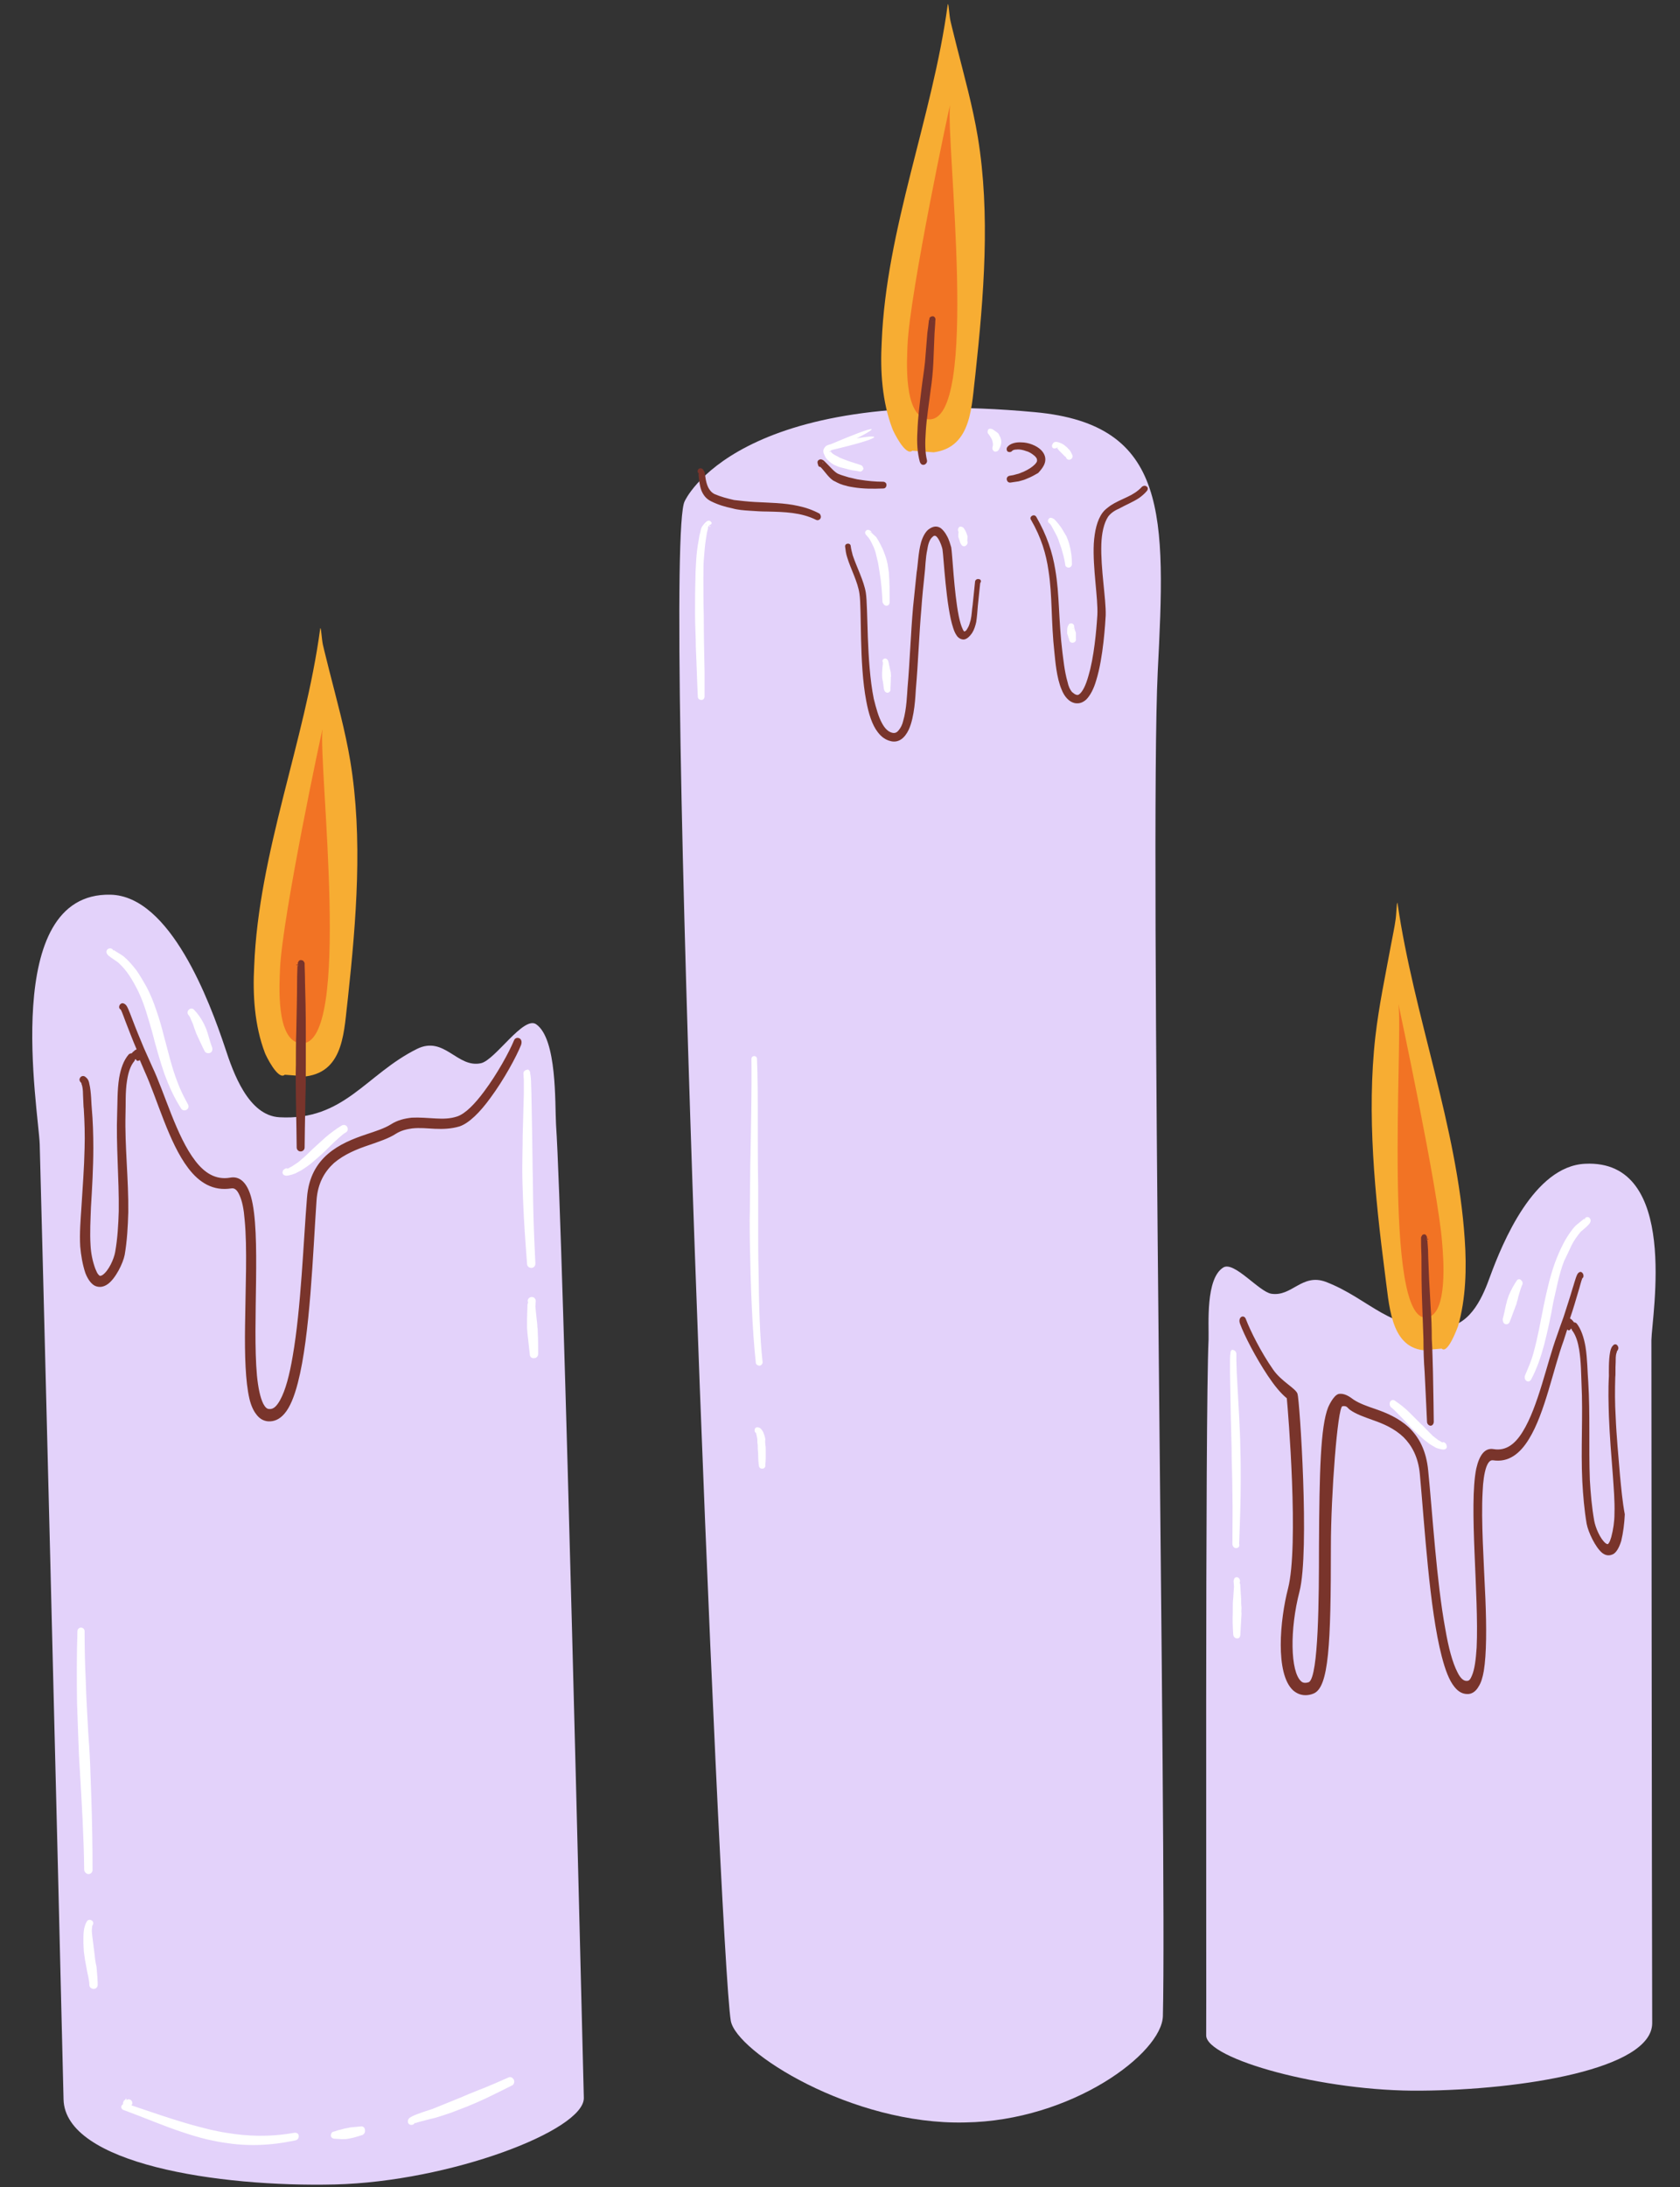 <?xml version="1.0" encoding="UTF-8" standalone="no"?><svg xmlns="http://www.w3.org/2000/svg" xmlns:xlink="http://www.w3.org/1999/xlink" fill="#000000" height="550.3" preserveAspectRatio="xMidYMid meet" version="1" viewBox="-8.1 -1.0 423.0 550.3" width="423" zoomAndPan="magnify"><rect x="-8.1" y="-1.0" width="423.0" height="550.3" fill="#333333" stroke="none"/><g id="change1_1"><path clip-rule="evenodd" d="M63.6,269.4c-1.7,1.5-4.8-4.9-5-5.5c-2.6-6.8-3.1-14.6-2.7-21.8c1.1-28.5,12.8-56.6,16.6-84.8 c0.2-1.3,0.4,2.6,0.7,3.9c0.5,2.2,1.1,4.4,1.6,6.5c1.9,7.5,4,15,5.3,22.8c3.2,19.4,1.5,40.1-0.6,59.6c-1,7.9-0.8,18.4-10.5,19.7" fill="#f7ad33" fill-rule="evenodd"/></g><g id="change2_1"><path clip-rule="evenodd" d="M67.7,261.5c-6.5-0.5-5.4-15.4-5.3-18.7c0.6-13.4,10.7-60.8,10.7-60.3C72,191.4,80.7,262.4,67.7,261.5z" fill="#f27324" fill-rule="evenodd"/></g><g id="change3_1"><path clip-rule="evenodd" d="M7.9,527.2c-1.1-46.8-5.8-234.6-6-240.3c-0.3-8.6-10-63.4,17.8-62.8c15.1,0.3,25,26.9,28.9,38.6 c2,6.1,5.8,17,13.7,17.4c16.3,0.9,21.7-10.8,34.6-17.2c6.9-3.4,10.1,4.9,16.1,3.6c3.6-0.8,10.7-12,13.9-9.8c5.3,3.7,4.7,19.9,5,25.2 c1.8,26.8,6.6,230.3,7,244.9c0.2,8.2-33.8,21.1-62.7,21.8C46.9,549.3,8.3,543.4,7.9,527.2z" fill="#e3d2fa" fill-rule="evenodd"/></g><g id="change4_1"><path clip-rule="evenodd" d="M66.9,241.6c0-0.1,0-0.3,0-0.4c0.1-0.2,0.2-0.3,0.2-0.4c0.3-0.3,0.6-0.3,0.8-0.2c0.2,0,0.4,0.1,0.6,0.5 c0,0,0.1,0.1,0.1,0.3c0,0.1,0,0.2,0,0.5c0,0.7,0.1,2.2,0.1,4.2c0.1,3.1,0.2,7.6,0.2,12.5c0,2.7,0,5.5,0,8.3c0,2.9,0,5.7-0.1,8.3 c-0.1,5.8-0.2,10.6-0.2,12.5c0,0.6-0.5,1-1,1c-0.6,0-1-0.5-1-1c0-1.9-0.1-6.6-0.2-12.5c0-2.6-0.1-5.4,0-8.3c0-2.8,0-5.6,0.1-8.3 c0.1-4.9,0.2-9.3,0.2-12.5c0-2,0.1-3.4,0.1-4.1l0,0l0,0H67c0-0.1-0.1-0.1-0.1-0.2C66.9,241.6,66.9,241.6,66.9,241.6z M66.9,241.9 C66.9,241.9,66.9,241.8,66.9,241.9v-0.2l0,0l0,0C66.2,241.7,66.4,241.8,66.9,241.9L66.9,241.9z M122.6,260.2c-0.5-0.2-1.1,0-1.3,0.6 c-1.2,2.9-4.2,8.4-7.5,12.8c-2.3,3.1-4.7,5.6-6.8,6.3c-1.8,0.6-3.6,0.6-5.4,0.5c-2-0.1-4-0.3-6-0.2c-1.8,0.2-3.6,0.6-5.3,1.7 c-1.6,1-3.8,1.7-6.2,2.5c-3.3,1.1-6.8,2.5-9.6,4.9c-2.8,2.4-4.9,5.8-5.3,11c-0.9,11-1.5,27.9-3.6,39.9c-0.8,4.7-1.8,8.6-3.2,11.1 c-0.8,1.4-1.6,2.3-2.7,2.2c-0.7,0-1.1-0.6-1.5-1.3c-0.8-1.6-1.3-4.1-1.6-7.1c-1.2-13.1,1.1-35.8-1.5-45c-1-3.5-2.8-5.3-5.3-4.8 c-3.6,0.6-6.4-1.2-8.7-4.2c-4.8-6.2-7.7-17.1-10.9-23.8c-0.7-1.6-1.4-3.1-2.1-4.7c-1-2.4-2-4.8-2.9-7.2c-0.1-0.2-0.9-2.5-1.4-3.3 c-0.4-0.6-0.9-0.7-1.1-0.7c-0.5,0.1-0.8,0.5-0.8,1c0,0.3,0.2,0.5,0.4,0.6c0.4,0.7,1.1,2.8,1.2,3c0.9,2.3,1.8,4.7,2.8,7 c-0.3,0.2-0.5,0.2-0.7,0.5c-0.2,0.1-0.4,0.3-0.5,0.5c-0.3,0-0.6,0.1-0.8,0.3c-1.3,1.5-2,3.6-2.4,5.9c-0.5,3.1-0.4,6.5-0.5,8.9 c-0.3,8,0.5,16.4,0.4,24.6c-0.1,3.5-0.3,6.9-0.9,10.3c-0.3,1.7-1.6,4.7-3.2,5.8c-0.2,0.1-0.4,0.2-0.6,0.2c-0.1,0-0.2-0.1-0.4-0.3 c-0.3-0.3-0.5-0.8-0.8-1.5c-0.7-1.9-1.1-3.9-1.2-5.9c-0.2-3.2,0-6.5,0.1-9.5c0.3-5,0.6-10,0.6-15c0-3.4-0.1-6.7-0.4-10.1 c-0.1-0.6-0.1-4-0.6-6c-0.1-0.6-0.3-1.1-0.6-1.4c-0.2-0.2-0.4-0.4-0.6-0.5c-0.5-0.2-1,0-1.2,0.5c-0.2,0.4,0,0.8,0.3,1.1l0,0 c0,0,0.1,0,0.1,0.1h0.1c0,0,0,0-0.1,0c0,0.1,0,0.3,0.1,0.4c0.2,0.6,0.3,1.5,0.3,2.4c0.1,1.6,0.1,3.3,0.2,3.7 c0.2,3.3,0.3,6.6,0.2,9.9c-0.1,5-0.5,9.9-0.8,14.9c-0.2,3.1-0.5,6.5-0.3,9.8c0.2,2.3,0.6,4.6,1.3,6.7c0.7,1.8,1.6,2.8,2.4,3.2 c1.1,0.5,2.2,0.3,3.2-0.4c2-1.4,3.9-5.3,4.3-7.4c0.6-3.5,0.8-7.1,0.9-10.7c0.1-8.2-0.9-16.6-0.7-24.6c0.1-2.3-0.1-5.6,0.4-8.6 c0.3-1.9,0.8-3.6,1.8-4.8c0.1-0.1,0.2-0.3,0.2-0.5c0.1,0,0.2,0,0.2,0c0.1,0,0,0.1,0.1,0.2c0.1,0,0,0.1,0.1,0.1s0.1,0.1,0.2,0.1 s0.1,0,0.2,0c0.2-0.1,0.3-0.1,0.4-0.2c0.4,0.9,0.8,1.9,1.2,2.8c3.2,7,6.1,18,11,24.4c2.8,3.7,6.3,5.8,10.8,5.1 c1-0.2,1.6,0.6,2.1,1.7c0.7,1.5,1.1,3.6,1.3,6.2c0.7,7.1,0.2,17.5,0.1,26.8c-0.1,7.3,0.1,13.9,1.1,18.2c0.4,1.7,1,3,1.7,3.9 c0.8,1.1,1.8,1.7,3,1.8c1.5,0.1,2.9-0.5,4.1-1.9c1.4-1.6,2.5-4.3,3.4-7.8C70,335,70.7,314,71.6,301c0.3-4.4,2.1-7.3,4.4-9.4 c2.6-2.2,5.8-3.5,8.8-4.5c2.6-0.9,5-1.7,6.7-2.8c1.4-0.9,2.8-1.2,4.2-1.4c1.9-0.2,3.8,0,5.7,0.1c2.1,0.1,4.2,0,6.2-0.6 c2.4-0.8,5.2-3.6,7.8-7.2c3.4-4.6,6.5-10.3,7.7-13.3C123.4,261,123.1,260.4,122.6,260.2z M12.2,271.2c0,0,0,0,0.1,0.1L12.2,271.2 C12.3,271.2,12.3,271.2,12.2,271.2z" fill="#79342b" fill-rule="evenodd"/></g><g id="change5_1"><path d="M24.5,244.5c-0.8-1.2-1.7-2.3-2.8-3.3c-0.2-0.2-1.8-1.2-2.4-1.7c-0.5-0.4-0.6-0.8-0.6-1c0-0.5,0.4-0.9,0.9-0.9 c0.3,0,0.5,0.1,0.7,0.3l0,0c0.1,0.1,0.2,0.3,0.2,0.5c0,0,0-0.3,0-0.4c0.7,0.5,2.3,1.4,2.5,1.6c1.3,1.1,2.3,2.3,3.3,3.6 c0.9,1.3,1.7,2.7,2.5,4.1c1,1.9,1.8,3.9,2.5,6c0.7,2,1.3,4.1,1.8,6.1c1.1,4,2,8.1,3.5,11.9c0.7,1.9,1.6,3.7,2.6,5.5 c0.3,0.5,0.2,1.1-0.3,1.4s-1.1,0.2-1.4-0.3c-1.8-2.8-3.1-5.7-4.2-8.7c-1.2-3.5-2.2-7.1-3.1-10.6c-1-3.4-1.9-6.9-3.5-10.2 C26,247,25.3,245.7,24.5,244.5z M20.3,238C20.4,238,20.4,238,20.3,238l0.1,0.1C20.4,237.9,20.4,237.8,20.3,238L20.3,238L20.3,238z M40.2,256c0.3,0.6,0.5,1.3,0.7,1.9c0.2,0.4,0.3,0.9,0.5,1.3s0.4,0.9,0.6,1.3c0.5,1,0.9,2,1.4,2.9c0.2,0.5,0.8,0.7,1.4,0.5 c0.5-0.2,0.7-0.8,0.5-1.4c-0.4-1-0.7-2.2-1.1-3.5c-0.2-0.5-0.3-1-0.5-1.4c-0.1-0.3-0.3-0.6-0.4-0.9c-0.7-1.4-1.6-2.7-2.5-3.6 c-0.3-0.4-0.9-0.5-1.3-0.1c-0.4,0.3-0.5,0.9-0.2,1.3C39.7,254.7,39.9,255.3,40.2,256z M77.2,285.3c-1.5,1.3-2.8,2.7-4.2,4 c-1,0.9-2,1.8-3,2.6c-0.5,0.4-1.1,0.8-1.7,1.2s-1.2,0.7-1.8,1c-0.5,0.3-2,0.7-2.4,0.7c-1,0-1.2-0.7-1-1.1c0-0.1,0.1-0.4,0.5-0.6 c0.2-0.2,0.6-0.2,0.8-0.1c0.4-0.2,0.9-0.5,1.1-0.6c0.5-0.3,1-0.7,1.5-1c0.5-0.4,0.9-0.8,1.4-1.2c0.7-0.6,1.4-1.3,2.1-2 c1.1-1,2.2-2,3.3-3c1.3-1.1,2.6-2.1,4.1-3c0.5-0.3,1.1-0.2,1.4,0.3s0.2,1.1-0.3,1.4C78.4,284.2,77.8,284.8,77.2,285.3z M64.3,293 c-0.2-0.1-0.3-0.2-0.3,0C64,293,64.1,293,64.3,293z M125.7,318c0.6,0,1-0.5,1-1.1c-0.2-4.2-0.4-8.5-0.5-12.7 c-0.1-3.8-0.1-7.7-0.2-11.5c0-2.6-0.1-5.1-0.1-7.7l-0.2-11l-0.1-3.2c0-0.3-0.1-1.3-0.2-1.7c0,0,0,0,0-0.1c0-0.4-0.2-0.7-0.5-0.9 c0,0-1.3,0-1.2,1.1c0,0.4,0.1,1.3,0.1,1.6v3.1l-0.3,11c0,2.7-0.1,5.3-0.1,8s0.1,5.3,0.2,8c0.2,5.4,0.6,10.7,1,16 C124.6,317.6,125.1,318,125.7,318z M127.3,334.3c0-0.5,0-1-0.1-1.4c0-0.7-0.1-1.4-0.2-2.2l-0.3-3c0-0.4,0.1-1.1,0.1-1.4 s-0.2-0.6-0.3-0.7c-0.2-0.2-0.6-0.4-1.1-0.2c-0.5,0.2-0.7,0.7-0.6,1.1c0,0,0,0.1,0.1,0.1c0,0.1-0.1,0.2-0.1,0.3 c-0.1,0.3-0.1,0.6-0.1,0.8l-0.1,3.1c0,0.7,0,1.4,0,2.2c0,0.5,0.1,1,0.1,1.4c0.2,1.8,0.4,3.6,0.6,5.4c0,0.6,0.5,1,1.1,0.9 c0.6,0,1-0.5,1-1.1C127.4,337.9,127.4,336.1,127.3,334.3z M14.2,470.5c0.6,0,1-0.5,1-1c0-6-0.1-12.1-0.3-18.1 c-0.1-2.8-0.2-5.6-0.3-8.4s-0.3-5.6-0.5-8.4c-0.2-4.2-0.5-8.4-0.6-12.6c-0.2-4.2-0.3-8.4-0.3-12.6c0-0.5-0.4-0.9-0.9-0.9 s-0.9,0.4-0.9,0.9c-0.2,6-0.2,12.1-0.1,18.1c0.1,2.8,0.2,5.6,0.3,8.4s0.2,5.6,0.4,8.4c0.5,8.4,1,16.8,1.1,25.2 C13.2,470.1,13.7,470.5,14.2,470.5z M15.7,490.6c-0.1-0.8-0.2-1.6-0.3-2.4c-0.1-0.9-0.2-1.7-0.3-2.4c-0.1-0.8-0.1-1.4,0-1.9 c0-0.2,0-0.4,0.1-0.5c0.3-0.4,0.2-1-0.2-1.2c-0.4-0.3-1-0.2-1.2,0.2c-0.3,0.4-0.5,1-0.7,1.8c-0.2,0.9-0.2,2.1-0.2,3.5 c0,0.7,0.1,1.5,0.1,2.2c0.1,0.7,0.2,1.5,0.3,2.2c0.2,1.1,0.4,2.2,0.6,3.2c0.3,1.3,0.5,2.4,0.5,3.1c0,0.6,0.5,1,1.1,1s1-0.5,1-1 c0-0.9-0.1-2.6-0.3-4.6C15.9,492.6,15.8,491.6,15.7,490.6z M23.9,527C23.9,527,23.9,526.8,23.9,527C23.8,527,23.8,527,23.9,527 L23.9,527C23.9,527.1,23.8,527,23.9,527z M23.8,527.1L23.8,527.1C23.8,527,23.8,527,23.8,527.1z M66,535.6c-6.2,1.1-11.8,0.9-17.1,0 c-1.4-0.2-2.7-0.5-4.1-0.8c-2-0.5-4-1-6-1.6c-4.5-1.3-9-2.9-13.8-4.5l0,0c0.3-0.4,0.3-0.9-0.1-1.3c-0.4-0.3-0.9-0.3-1.2,0v-0.1 c0.1,0,0-0.1,0-0.1s0-0.1,0,0c0,0,0-0.1,0,0c0.1,0.1,0-0.1,0-0.2c-0.1,0-0.2,0-0.2,0.2c0,0.1-0.1,0-0.1,0.1 c-0.4,0.2-0.6,0.7-0.5,1.1c-0.2,0.1-0.3,0.2-0.4,0.4c-0.2,0.5,0.1,1,0.6,1.1c5.2,1.9,10,4,14.9,5.6c2.1,0.7,4.1,1.3,6.2,1.8 c1.4,0.3,2.8,0.6,4.2,0.8c5.6,0.9,11.4,0.8,17.9-0.6c0.6-0.1,0.9-0.7,0.8-1.2C67.1,535.8,66.5,535.5,66,535.6z M82.7,534 c-0.7,0.1-1.3,0.1-2,0.2c-0.4,0-0.9,0.1-1.3,0.2c-0.6,0.1-1.1,0.2-1.7,0.4c-0.6,0.1-1.1,0.3-1.7,0.5c-0.5,0-0.8,0.5-0.8,1 s0.5,0.8,1,0.8c0.6,0,1.2,0.1,1.7,0.1c0.6,0,1.2,0,1.7-0.1s0.9-0.2,1.4-0.3c0.7-0.2,1.4-0.4,2-0.6c0.5-0.1,0.9-0.7,0.8-1.2 C83.8,534.2,83.2,533.9,82.7,534z M96.3,533.1C96.3,533.2,96.3,533.2,96.3,533.1C96.3,533.3,96.4,533.2,96.3,533.1L96.3,533.1 L96.3,533.1z M119.9,521.7c-2.5,1.1-5,2.2-7.6,3.2c-1.5,0.6-3,1.2-4.6,1.9c-2.3,0.9-4.6,1.9-6.9,2.8c-0.3,0.1-3.9,1.2-5.2,1.9 c-0.4,0.2-0.7,0.4-0.8,0.6c-0.2,0.2-0.2,0.5-0.2,0.7c0,0.5,0.5,0.9,1,0.8c0.2,0,0.4-0.1,0.6-0.3l0,0c0,0,0,0,0.1-0.1 s0.2-0.2,0.2-0.4c0,0.1,0,0.3-0.1,0.4l0,0c1.3-0.5,4.9-1.3,5.2-1.4c1.3-0.4,2.6-0.8,4-1.3c1.3-0.5,2.6-1,3.9-1.5 c1.5-0.6,3.1-1.3,4.6-2c2.3-1.1,4.5-2.2,6.7-3.3c0.5-0.2,0.7-0.9,0.5-1.4C121,521.7,120.4,521.4,119.9,521.7z" fill="#ffffff"/></g><g id="change3_2"><path clip-rule="evenodd" d="M407.9,508c-0.1-33.5-0.2-167.7-0.2-171.8c0.1-6.2,7.2-45.6-16.7-44.4c-12.9,0.6-20.8,19.9-23.9,28.3 c-1.6,4.4-4.6,12.3-11.4,12.8c-14,1.1-18.8-7.1-30-11.4c-6-2.2-8.5,3.8-13.7,3c-3.1-0.5-9.4-8.3-12.1-6.6 c-4.5,2.8-3.6,14.3-3.7,18.1c-0.9,19.2-0.5,164.7-0.6,175.1c0,5.9,29.4,14.2,54.2,13.9C375,524.8,407.9,519.6,407.9,508z" fill="#e3d2fa" fill-rule="evenodd"/></g><g id="change5_2"><path d="M387.6,312.3c0.6-1.2,1.4-2.3,2.3-3.4c0.2-0.2,1.5-1.2,2-1.8c0.4-0.4,0.5-0.8,0.5-1c0-0.5-0.4-0.9-0.8-0.9 c-0.3,0-0.4,0.1-0.6,0.3l0,0c-0.1,0.1-0.2,0.3-0.2,0.5c0,0,0-0.3,0-0.4c-0.6,0.5-1.9,1.5-2.1,1.7c-1.1,1.1-1.9,2.4-2.7,3.7 c-0.7,1.3-1.4,2.7-2,4.2c-0.8,1.9-1.4,3.9-2,6.1c-0.5,2-1,4.1-1.4,6.1c-0.8,4-1.5,8.1-2.6,12c-0.5,1.9-1.3,3.7-2.1,5.6 c-0.2,0.5-0.1,1.1,0.3,1.4s0.9,0.2,1.2-0.3c1.5-2.8,2.5-5.8,3.3-8.8c0.9-3.5,1.7-7.2,2.3-10.7c0.8-3.4,1.4-6.9,2.7-10.3 C386.4,314.9,387,313.6,387.6,312.3z M391,305.7C390.9,305.7,390.9,305.7,391,305.7l-0.1,0.1C390.9,305.6,390.9,305.5,391,305.7 L391,305.7L391,305.7z M374.5,324.2c-0.2,0.6-0.4,1.3-0.5,1.9c-0.2,0.4-0.2,0.9-0.4,1.3c-0.2,0.4-0.3,0.9-0.5,1.3 c-0.4,1-0.7,2-1.1,2.9c-0.2,0.5-0.7,0.7-1.2,0.5c-0.4-0.2-0.6-0.8-0.5-1.4c0.3-1,0.5-2.2,0.8-3.5c0.2-0.5,0.2-1,0.4-1.4 c0.1-0.3,0.2-0.6,0.3-0.9c0.6-1.4,1.3-2.7,2-3.7c0.2-0.4,0.8-0.5,1.1-0.1c0.4,0.3,0.5,0.9,0.2,1.3 C374.9,322.9,374.7,323.5,374.5,324.2z M343.7,354.5c1.3,1.3,2.5,2.6,3.7,3.9c0.9,0.9,1.8,1.7,2.7,2.5c0.4,0.4,1,0.8,1.5,1.2 c0.5,0.4,1.1,0.7,1.6,1c0.4,0.3,1.7,0.6,2.1,0.6c0.9,0,1-0.7,0.8-1.1c0-0.1-0.1-0.4-0.4-0.6c-0.2-0.2-0.5-0.2-0.7-0.1 c-0.3-0.2-0.8-0.5-1-0.6c-0.4-0.3-0.9-0.7-1.3-1c-0.4-0.4-0.8-0.8-1.2-1.2c-0.6-0.6-1.2-1.3-1.9-1.9c-1-1-1.9-1.9-2.9-2.9 c-1.1-1.1-2.3-2-3.6-2.9c-0.4-0.3-0.9-0.2-1.2,0.3c-0.2,0.5-0.1,1.1,0.3,1.4C342.6,353.4,343.2,354,343.7,354.5z M355,361.9 c0.2-0.1,0.3-0.2,0.3,0C355.3,361.9,355.2,361.9,355,361.9z M303.1,388.5c-0.5,0-0.9-0.5-0.9-1.1c0-4.2,0.1-8.5,0-12.7 c0-3.8-0.2-7.7-0.2-11.5c-0.1-2.6-0.1-5.1-0.2-7.7l-0.2-11v-3.2c0-0.3,0-1.3,0.1-1.7c0,0,0,0,0-0.1c0-0.4,0.1-0.7,0.4-0.9 c0,0,1.1,0,1.1,1.1c0,0.4,0,1.3,0,1.6l0.1,3.1l0.6,11c0.1,2.7,0.3,5.3,0.3,8c0.1,2.7,0.1,5.3,0.1,8c0,5.4-0.2,10.7-0.4,16 C304.1,388.1,303.7,388.5,303.1,388.5z M302.3,404.8c0-0.5,0-1,0-1.4c0-0.7,0-1.4,0.1-2.2l0.2-3c0-0.4-0.1-1.1-0.1-1.4 s0.2-0.6,0.2-0.7c0.2-0.2,0.5-0.4,0.9-0.2s0.6,0.7,0.5,1.1c0,0,0,0.1-0.1,0.1c0,0.1,0.1,0.2,0.1,0.3c0.1,0.3,0.1,0.6,0.1,0.8 l0.2,3.1c0,0.7,0,1.4,0.1,2.2c0,0.5-0.1,1,0,1.4c-0.1,1.8-0.2,3.6-0.3,5.4c0,0.6-0.4,1-0.9,0.9c-0.5,0-0.9-0.5-0.9-1.1 C302.3,408.4,302.2,406.6,302.3,404.8z" fill="#ffffff"/></g><g id="change3_3"><path clip-rule="evenodd" d="M175.9,507.4c-2.9-17.2-17.4-371.9-11.6-382.3c0,0,12.9-29.4,88.2-22.4c33.7,3.1,32.9,26.1,30.9,65.3 c-2.1,43.4,2.3,296.6,1.3,338.2c-0.2,9.4-23,26.4-49.8,26.8C206.4,533.7,177.2,515.2,175.9,507.4z" fill="#e3d2fa" fill-rule="evenodd"/></g><g id="change1_2"><path clip-rule="evenodd" d="M221.6,112.4c-1.7,1.5-4.8-4.9-5-5.5c-2.6-6.8-3.1-14.6-2.7-21.8c1.1-28.5,12.8-56.6,16.6-84.8 c0.2-1.3,0.4,2.6,0.7,3.9c0.5,2.2,1.1,4.4,1.6,6.5c1.9,7.5,4,15,5.3,22.8c3.2,19.4,1.5,40.1-0.6,59.6c-1,7.9-0.8,18.4-10.5,19.7" fill="#f7ad33" fill-rule="evenodd"/></g><g id="change2_2"><path clip-rule="evenodd" d="M225.7,104.5c-6.5-0.5-5.4-15.4-5.3-18.7c0.6-13.4,10.7-60.8,10.7-60.3C230,34.4,238.7,105.4,225.7,104.5z" fill="#f27324" fill-rule="evenodd"/></g><g id="change1_3"><path clip-rule="evenodd" d="M354.9,338.3c1.5,1.5,3.9-5.1,4.1-5.6c2-6.9,2.2-14.7,1.7-21.9c-1.9-28.5-12.8-56.2-16.9-84.4 c-0.2-1.3-0.3,2.6-0.5,3.9c-0.3,2.2-0.8,4.4-1.2,6.6c-1.4,7.6-3,15.1-3.9,22.9c-2.2,19.5-0.1,40.1,2.4,59.5 c1.1,7.9,1.3,18.4,9.6,19.4" fill="#f7ad33" fill-rule="evenodd"/></g><g id="change2_3"><path clip-rule="evenodd" d="M351.1,330.5c5.5-0.7,4.2-15.5,3.9-18.9c-1-13.4-11.1-60.5-11-60C345.2,260.5,340,331.7,351.1,330.5z" fill="#f27324" fill-rule="evenodd"/></g><g id="change4_2"><path d="M198.5,129.4c-0.2,0.4-0.7,0.6-1.1,0.4c-3.8-1.9-8-2-12.3-2.1c-1.5,0-2.9-0.1-4.4-0.2s-3-0.2-4.4-0.6 c-1.9-0.4-3.6-0.9-5.4-1.8c-1.2-0.6-1.9-1.5-2.4-2.7c-0.5-1.4-0.6-2.8-0.7-3.8c0-0.2,0-0.3,0-0.4c0,0,0,0,0.1,0c0,0,0,0-0.1-0.1 c0-0.1,0-0.1-0.1-0.1l0,0c-0.2-0.2-0.2-0.6,0-0.9s0.7-0.4,1.1-0.1c0.2,0.2,0.3,0.4,0.5,0.8c0.2,0.7,0.2,2.3,0.9,3.8 c0.3,0.6,0.8,1.3,1.6,1.7c1.6,0.7,3.2,1.1,4.9,1.5c1.7,0.2,3.5,0.4,5.3,0.5c3.6,0.2,7.4,0.2,10.9,1c1.9,0.4,3.6,1,5.3,1.9 C198.5,128.4,198.7,129,198.5,129.4z M280.6,121.4c-0.3-0.3-0.9-0.2-1.2,0.1c-1,1.1-2.3,1.9-3.6,2.5c-1.5,0.7-3.1,1.4-4.3,2.2 c-0.8,0.6-1.5,1.1-2,1.8c-1.4,1.9-2,4.7-2.2,7.8c-0.3,6.1,1.1,13.7,0.9,17.9c-0.1,1.5-0.5,8.3-1.8,13.7c-0.6,2.3-1.2,4.4-2.2,5.7 c-0.4,0.5-0.8,0.9-1.3,0.7c-0.4-0.1-0.7-0.4-1.1-0.7c-0.5-0.6-0.9-1.5-1.1-2.5c-0.8-2.7-1.1-6.1-1.3-7.5c-1-8.1-0.7-14.5-1.8-20.8 c-0.7-4.3-2.1-8.6-4.8-13.3c-0.2-0.3-0.6-0.5-1.1-0.2c-0.3,0.2-0.5,0.6-0.2,1c2.6,4.5,3.8,8.6,4.4,12.8c1,6.3,0.6,12.6,1.5,20.7 c0.2,1.8,0.5,6.2,1.8,9.2c0.7,1.8,1.9,3.1,3.3,3.4c1.1,0.2,2-0.1,2.9-0.9c1-1,1.9-2.7,2.5-4.8c1.8-5.7,2.3-14.6,2.4-16.4 c0.1-4.2-1.3-11.7-1.1-17.9c0.1-2.7,0.6-5.2,1.7-6.9c0.6-0.8,1.5-1.5,2.7-2c1.6-0.9,3.6-1.7,5.1-2.7c0.7-0.5,1.4-1.1,1.9-1.7 C281,122.2,281,121.6,280.6,121.4z M255.1,114.6c0-0.9-0.4-1.7-1.1-2.4c-1.1-1.1-3.2-1.9-4.9-1.9c-1.5-0.1-2.9,0.3-3.6,1.2 c-0.2,0.3-0.2,0.8,0.1,1.1c0.3,0.2,0.8,0.2,1.1-0.1c0.2-0.3,0.7-0.4,1.2-0.4c0.7-0.1,1.6,0.1,2.4,0.4c0.8,0.2,1.5,0.7,2.1,1.2 c0.3,0.3,0.6,0.6,0.6,1c0.1,0.4-0.2,0.8-0.6,1.2c-0.6,0.6-1.5,1.2-2.8,1.8c-0.6,0.2-1.1,0.5-1.7,0.6c-0.6,0.2-1.1,0.3-1.8,0.4 c-0.5,0.1-0.8,0.5-0.7,1s0.5,0.8,1,0.7c0.6-0.1,1.4-0.2,2-0.3c0.6-0.2,1.3-0.3,1.9-0.6c1.3-0.5,2.3-1.1,3-1.5 C254.6,116.6,255.1,115.6,255.1,114.6z M238.3,144.7c-0.5-0.1-0.9,0.3-0.9,0.7l-0.6,5.8c-0.2,1.2-0.2,2.5-0.5,3.8 c-0.2,0.7-0.4,1.5-0.8,2.1c-0.2,0.3-0.3,0.6-0.6,0.7c-0.1,0-0.1,0.1-0.2,0.1l-0.1-0.1c-0.1-0.2-0.2-0.2-0.3-0.5 c-0.4-0.8-0.7-1.9-1-3.3c-1.2-6-1.6-15.8-1.9-17.3c-0.2-0.6-0.5-1.9-1.1-2.9c-0.4-0.8-1-1.5-1.5-1.9c-0.9-0.6-1.9-0.6-3.1,0.3 c-0.8,0.6-1.5,1.9-1.9,3.3c-0.7,2.5-0.8,5.9-1.1,7.5c-0.3,2.9-0.6,5.8-0.9,8.7c-0.6,6.8-0.8,13.6-1.4,20.4c-0.1,1.2-0.2,5.3-1.1,8.3 c-0.2,0.9-0.6,1.7-1.1,2.3c-0.4,0.5-0.8,0.8-1.5,0.7c-1.1-0.2-2-1.1-2.7-2.4c-0.9-1.6-1.5-3.8-2.1-6.2c-1.9-9.4-1.4-22.9-2-26.7 c-0.5-3-2.3-6.4-3.3-9.4c-0.2-0.8-0.4-1.5-0.5-2.3c0-0.4-0.4-0.7-0.8-0.6c-0.4,0-0.7,0.4-0.6,0.8c0.1,0.8,0.2,1.7,0.5,2.6 c0.9,3,2.7,6.2,3.1,9.2c0.6,3.9-0.1,17.5,1.7,26.9c0.6,3.3,1.5,6.1,2.9,7.9c0.9,1.2,2,2,3.4,2.3c1.9,0.4,3.4-0.8,4.4-2.9 c1.5-3.2,1.7-8.7,1.8-10.2c0.6-6.8,0.8-13.6,1.4-20.4c0.2-2.9,0.5-5.8,0.8-8.6c0.2-1.4,0.2-4,0.7-6.2c0.2-1.4,0.6-2.6,1.4-3.2 c0.2-0.2,0.3-0.2,0.5-0.2c0.3,0,0.6,0.4,0.8,0.7c0.6,0.9,1,2.2,1.1,2.7c0.3,1.7,0.9,14.5,2.7,19.8c0.3,1,0.7,1.7,1.1,2.2 c0.5,0.5,1,0.7,1.5,0.7c0.6,0,1.4-0.5,2.2-1.7c0.5-0.8,0.8-1.8,1-2.7c0.2-1.3,0.3-2.7,0.4-4l0.6-5.8 C239.1,145.2,238.8,144.7,238.3,144.7z M206.8,121.6c-0.6-0.1-1.3-0.2-1.9-0.4c-1-0.2-1.9-0.6-2.8-1.1c-0.6-0.2-1.3-0.9-1.9-1.6 c-0.6-0.7-1.2-1.5-1.7-2c-0.3,0-0.6-0.2-0.6-0.5c-0.2-0.5-0.2-0.8-0.1-1c0.1-0.2,0.6-0.7,1.4-0.2c0.4,0.3,1.4,1.4,2.3,2.3 c0.5,0.5,1,0.9,1.4,1.1c0.9,0.4,1.8,0.6,2.7,0.9c1,0.2,1.9,0.5,2.8,0.6c1.9,0.3,3.9,0.5,5.8,0.5c0.5,0,0.9,0.3,0.9,0.8 s-0.3,0.9-0.8,0.9C211.7,122,209.2,122,206.8,121.6z M199,115.3c0,0,0,0.1,0,0.2c0,0,0,0,0,0.1C199.1,115.4,199.1,115.3,199,115.3z M167.7,118.2C167.7,118.2,167.7,118.3,167.7,118.2L167.7,118.2L167.7,118.2z M223.5,115.2c-0.6-2.2-0.8-4.8-0.6-7.7 c0.1-3.4,0.6-7.1,1-10.5c0.3-2.5,0.7-4.9,0.9-6.9l0.6-7.4c0.1-0.5,0.3-2.3,0.4-3.2l0,0c0,0,0,0,0.1,0.1l0.1,0.1 c-0.1-0.1-0.1-0.2-0.1-0.2v-0.1l0,0c0-0.2,0-0.3,0.1-0.5c0.2-0.2,0.4-0.3,0.6-0.3c0.2-0.1,0.6,0,0.8,0.5c0,0.1,0.1,0.2,0,0.6 c0,0.8-0.2,2.8-0.2,3.2l-0.3,7.4c-0.1,2-0.3,4.4-0.7,7c-0.4,3.3-1,6.9-1.2,10.3c-0.2,2.7-0.2,5.2,0.3,7.2c0.1,0.5-0.2,0.9-0.6,1.1 C224,116.1,223.7,115.7,223.5,115.2z M226.4,80c0.2,0,0.4,0,0.6-0.2C226.9,79.9,226.7,80,226.4,80z M225.8,79.5L225.8,79.5 c-0.2-0.1-0.1,0,0,0.2V79.5L225.8,79.5z" fill="#79342b"/></g><g id="change5_3"><path clip-rule="evenodd" d="M215.1,151.4c0.5,0,0.8-0.4,0.8-0.9c0-2.5,0-5-0.2-7.5c-0.1-0.6-0.2-1.4-0.3-2c-0.2-1-0.5-2-0.9-3 c-0.2-0.6-0.6-1.4-0.9-2c-0.3-0.6-0.7-1.3-1.1-1.9c-0.2-0.2-0.7-0.6-1.1-1c0-0.2-0.2-0.5-0.4-0.6c-0.3-0.2-0.6-0.2-0.6-0.2 c-0.3,0-1,0.5-0.5,1.2c0.2,0.2,0.9,1,1.1,1.4c0.3,0.6,0.6,1.1,0.9,1.8c0.2,0.6,0.5,1.2,0.6,1.9c0.2,0.9,0.5,1.9,0.6,2.7 c0.1,0.6,0.2,1.2,0.3,1.9c0.4,2.4,0.6,4.8,0.7,7.3C214.3,151,214.6,151.4,215.1,151.4z M211.2,133.1c-0.1-0.2-0.2-0.2-0.1-0.2 C211.3,132.7,211.3,132.9,211.2,133.1z M214.2,165.7C214.2,165.6,214.2,165.6,214.2,165.7C214.2,165.6,214.2,165.7,214.2,165.7z M216.2,168.4c0-0.3-0.1-0.6-0.2-1c-0.2-0.9-0.3-1.5-0.4-1.9c-0.1-0.2-0.1-0.2-0.1-0.3c-0.2-0.4-0.5-0.5-0.6-0.5 c-0.4-0.1-0.8,0.2-0.8,0.6c0,0.2,0,0.2,0.1,0.4c0,0,0,0,0-0.1c0,0.2,0,0.6-0.1,1.2c0,0.4-0.1,0.9-0.1,1.4c0,0.3,0,0.6,0,0.9 c0,0.5,0.1,0.9,0.2,1.4c0.2,1.1,0.2,1.9,0.3,2c0.1,0.5,0.5,0.8,0.9,0.8c0.5-0.1,0.8-0.5,0.7-1c0-0.2,0.1-1.5,0.1-2.9 C216.3,169.1,216.2,168.7,216.2,168.4z M214.2,165.8c0.1,0.2,0.2,0.3,0.4,0.4C214.5,166.1,214.3,166,214.2,165.8z M235.5,134.2 c0,0.4-0.1,0.8,0,1.1c0.1,0.5-0.2,0.9-0.6,1.1c-0.5,0.2-0.9-0.2-1.1-0.6c-0.2-0.3-0.2-0.6-0.4-1.1c-0.1-0.2-0.1-0.4-0.2-0.6 c0-0.2,0-0.5,0-0.8c0-0.2,0.1-0.5,0-0.6c-0.2-0.3-0.1-0.8,0.2-1.1c0.3-0.2,0.8-0.1,1.1,0.2c0.3,0.4,0.6,0.9,0.8,1.5 c0,0.1,0.1,0.2,0.1,0.3C235.5,133.8,235.5,134,235.5,134.2z M261,141.8c-0.5,0-0.9-0.3-0.9-0.8c-0.2-1.5-0.6-2.8-1-4.2 c-0.2-0.6-0.5-1.3-0.7-2c-0.2-0.6-0.6-1.3-0.9-1.9c-0.1-0.1-0.8-1.6-1.2-2.1c-0.2-0.1-0.2-0.2-0.4-0.3c-0.2-0.3-0.2-0.8,0.2-1.1 c0.2-0.2,0.6-0.2,1.2,0.2c0.6,0.5,1.8,2.1,1.9,2.3c0.4,0.6,0.8,1.4,1.2,2c0.3,0.7,0.6,1.5,0.8,2.3c0.4,1.5,0.6,3.1,0.6,4.7 C261.8,141.3,261.5,141.8,261,141.8z M262.8,158.9c0-0.2,0-0.4,0-0.6c0-0.2-0.1-0.4-0.2-0.6c-0.1-0.3-0.2-0.6-0.2-0.8l-0.1-0.1v0.1 c0.1-0.2,0.1-0.4,0-0.6c-0.2-0.4-0.6-0.6-1-0.4c-0.2,0-0.3,0.2-0.5,0.6c-0.1,0.2-0.2,0.6-0.2,1.2c0,0.2,0,0.3,0,0.5s0,0.3,0.1,0.5 s0.2,0.5,0.2,0.7c0.2,0.3,0.2,0.6,0.2,0.6c0.1,0.5,0.5,0.8,1,0.7s0.8-0.5,0.7-1C262.8,159.8,262.8,159.4,262.8,158.9z M262.2,157 c0,0.1-0.1,0.2-0.2,0.2C262,157.2,262.1,157.1,262.2,157L262.2,157z M169.7,130.3c-0.3,0.2-1,1.1-1.1,1.3c-0.2,0.4-0.3,0.9-0.4,1.4 c-0.2,0.6-0.3,1.4-0.4,2c-0.3,1.6-0.5,3.2-0.6,4.8s-0.2,3.2-0.2,4.8c-0.1,3-0.1,6-0.1,9c0,2.7,0.2,5.6,0.2,8.3 c0.2,4.1,0.3,8.3,0.5,12.4c0,0.5,0.4,0.8,0.9,0.8s0.8-0.4,0.8-0.9c0-1.9,0-4,0-6c-0.1-4.8-0.2-9.5-0.2-14.3 c-0.1-3.2-0.1-6.3-0.1-9.5c0-1.9,0-3.8,0.2-5.7c0.1-1.3,0.2-2.5,0.4-3.8c0.1-0.6,0.2-1.3,0.3-1.9c0.1-0.4,0.2-0.8,0.3-1.2l0,0 c-0.2-0.1,0.1-0.4,0.3-0.6l0,0l0,0l0,0c0.2-0.2,0.2-0.2,0.3-0.2l0,0c0.2-0.1,0.2-0.2,0.3-0.4C171.1,130.5,170.6,129.5,169.7,130.3z M169.6,130.7c0,0.2,0.1,0.5,0.2,0.6C169.7,131.2,169.5,131.1,169.6,130.7z M170.4,131.5c0.1,0,0.2-0.1,0.3-0.2 C170.9,131.6,170.7,131.6,170.4,131.5L170.4,131.5z M208.6,116c-1.4-0.5-3-0.9-4.4-1.5c-0.4-0.2-0.9-0.3-1.3-0.6 c-0.4-0.2-0.8-0.4-1.1-0.6c-0.2-0.1-0.3-0.2-0.5-0.4c-0.1-0.1-0.2-0.2-0.2-0.3c0-0.1-0.1-0.1-0.1-0.2c0.2-0.1,0.4-0.2,0.4-0.2l0,0 c12.8-3,12.9-4.1,6.2-2.9c6.1-3.1,5.4-3.6-6.6,1.5h-0.1c-0.2,0.1-0.9,0.2-1.2,0.6c-0.2,0.2-0.3,0.4-0.4,0.6c-0.2,0.5-0.1,1,0.2,1.5 c0.2,0.6,0.6,1.1,1,1.4c0.4,0.4,0.9,0.8,1.5,1.1c0.5,0.2,1.1,0.5,1.6,0.6c0.8,0.2,1.6,0.4,2.3,0.6c0.8,0.2,1.5,0.2,2.3,0.4 c0.5,0.2,0.9-0.2,1.1-0.6C209.3,116.6,209,116.1,208.6,116z M200.8,112.7c-0.1-0.1,0-0.2,0.2-0.2C201,112.6,200.9,112.8,200.8,112.7 z M243.8,109.1c0.1,0.3,0.2,0.6,0.2,1.1c0,0.6-0.2,1.2-0.6,1.9c-0.2,0.4-0.6,0.6-1.1,0.5c-0.4-0.2-0.6-0.6-0.5-1.1 c0.2-0.6,0.1-1,0-1.4c0-0.2-0.1-0.2-0.1-0.4c-0.1-0.2-0.1-0.3-0.2-0.4c-0.2-0.3-0.4-0.7-0.7-1.1c-0.3-0.2-0.3-0.7-0.1-1.1 c0.2-0.3,0.7-0.3,1.1-0.1c0.6,0.4,1.1,0.7,1.5,1.1C243.5,108.5,243.7,108.9,243.8,109.1z M257,111.7c-0.3-0.2-0.3-0.7,0-1.1 c0.3-0.5,0.8-0.5,1.5-0.3c0.2,0.1,0.6,0.2,0.9,0.4c0.2,0.1,0.4,0.2,0.6,0.4c0.2,0.2,0.4,0.3,0.6,0.5s0.4,0.5,0.6,0.6 c0.4,0.6,0.6,1.1,0.7,1.3c0.2,0.4-0.1,1-0.5,1.1c-0.4,0.2-0.9,0-1.1-0.5c0.1-0.1-0.2-0.2-0.3-0.3c-0.2-0.2-0.6-0.6-1-1 c-0.1-0.1-0.2-0.2-0.3-0.3c-0.2-0.2-0.3-0.3-0.4-0.5c-0.1-0.1-0.2-0.2-0.2-0.2l-0.1-0.1c0,0,0,0,0.1,0s0.1-0.1,0.2-0.2 C257.7,111.9,257.2,111.9,257,111.7z M260.2,114.2L260.2,114.2L260.2,114.2C260.2,114.3,260.2,114.2,260.2,114.2z M182.2,341.8 c-0.9-8.2-1.3-19.2-1.5-30.5c0-2.4-0.1-4.8,0-7.4c0-3.7,0.1-7.4,0.1-11c0.2-10.3,0.4-20,0.3-27.5c0-0.4,0.3-0.7,0.7-0.7 s0.7,0.3,0.7,0.7c0.2,4.6,0.2,10.1,0.2,16c0,5.1,0,10.5,0.1,16c0,3.6,0,7.1,0,10.7s0,7.2,0.1,10.7c0.1,8.5,0.3,16.5,1,22.8 c0.1,0.5-0.3,0.9-0.7,1C182.7,342.6,182.2,342.3,182.2,341.8z M184.6,362.5c0.1,0.4,0.1,0.9,0.1,1.3c0,0.6,0,1.3,0,1.9 c0,0.8-0.1,1.5-0.1,1.9c0.1,0.5-0.3,0.9-0.7,0.9c-0.5,0.1-0.9-0.3-0.9-0.7c-0.1-0.5-0.2-1.5-0.2-2.7c0-0.6-0.1-1.1-0.1-1.7 c0-0.5,0-1-0.1-1.4c0-0.5,0-1-0.1-1.4c-0.1-0.3-0.1-0.6-0.2-0.9c0-0.1,0-0.2-0.1-0.2c-0.3-0.2-0.4-0.6-0.2-1.1 c0.2-0.3,0.6-0.4,1.1-0.2c0.4,0.2,0.7,0.6,1,1.2c0.2,0.5,0.4,1.1,0.5,1.7C184.5,361.6,184.6,362,184.6,362.5z" fill="#ffffff" fill-rule="evenodd"/></g><g id="change4_3"><path d="M349.7,310.9c0-0.3,0-0.4,0-0.5c0-0.2,0.1-0.3,0.1-0.3c0.2-0.4,0.3-0.5,0.5-0.5c0.2-0.1,0.4-0.1,0.7,0.2 c0,0.1,0.1,0.2,0.2,0.4c0,0.1,0,0.3,0,0.4c0,0,0,0,0,0.1c0.6,0,0.4,0.1,0,0.2l0,0v-0.1c0,0.1-0.1,0.1-0.1,0.2h0.2 c0,0.7,0.2,2.1,0.2,4.1c0.1,3.2,0.3,7.6,0.6,12.5c0.2,2.7,0.3,5.5,0.3,8.3c0.2,2.9,0.2,5.7,0.3,8.3c0.1,5.9,0.2,10.6,0.2,12.5 c0,0.5-0.3,1-0.8,1c-0.4,0-0.9-0.4-0.9-1c-0.1-1.9-0.3-6.7-0.6-12.5c-0.2-2.6-0.3-5.4-0.3-8.3c-0.1-2.8-0.2-5.6-0.3-8.3 c-0.2-4.9-0.2-9.4-0.2-12.5C349.7,313.1,349.7,311.6,349.7,310.9z M399.8,370.3c-0.4-5-0.9-9.9-1.1-14.9c-0.2-3.3-0.2-6.6-0.1-9.9 c0.1-0.4,0-2.1,0.1-3.7c0-0.9,0-1.8,0.2-2.4c0.1-0.1,0.1-0.3,0.1-0.4h-0.1c0,0,0,0,0.1,0c0-0.1,0.1-0.1,0.1-0.1 c0.2-0.3,0.4-0.7,0.2-1.1c-0.2-0.5-0.6-0.7-1-0.5c-0.2,0.1-0.3,0.3-0.5,0.5c-0.2,0.3-0.4,0.8-0.5,1.4c-0.4,2-0.3,5.4-0.3,6 c-0.2,3.4-0.1,6.7,0,10.1c0.2,5,0.6,10,1,15c0.2,3,0.5,6.3,0.4,9.5c0,2-0.3,4-0.8,5.9c-0.2,0.7-0.4,1.2-0.6,1.5 c-0.2,0.2-0.2,0.3-0.3,0.3c-0.2,0-0.3-0.1-0.5-0.2c-1.4-1.1-2.6-4-2.9-5.7c-0.6-3.4-0.9-6.8-1.1-10.3c-0.3-8.2,0.1-16.6-0.4-24.6 c-0.2-2.4-0.2-5.8-0.7-8.9c-0.4-2.3-1.1-4.4-2.2-5.8c-0.2-0.2-0.4-0.3-0.7-0.3c-0.1-0.2-0.3-0.4-0.4-0.5c-0.2-0.3-0.4-0.3-0.6-0.5 c0.8-2.3,1.5-4.7,2.2-7.1c0.1-0.2,0.6-2.3,0.9-3c0.2-0.1,0.3-0.3,0.3-0.6c0-0.5-0.3-0.9-0.7-1c-0.2,0-0.6,0.1-0.9,0.7 c-0.4,0.8-1,3.1-1.1,3.3c-0.7,2.4-1.5,4.8-2.3,7.3c-0.6,1.6-1.1,3.1-1.7,4.8c-2.5,6.8-4.7,17.8-8.6,24.1c-1.9,3.1-4.2,4.9-7.3,4.4 c-2.2-0.4-3.6,1.4-4.4,4.9c-1.9,9.3,0.7,31.9,0.1,45c-0.2,3-0.5,5.5-1.2,7.1c-0.3,0.7-0.6,1.3-1.2,1.3c-0.9,0.1-1.7-0.7-2.4-2.1 c-1.3-2.5-2.3-6.3-3.1-11c-2.2-11.9-3.2-28.8-4.3-39.8c-0.5-5.2-2.4-8.5-4.9-10.9c-2.5-2.3-5.5-3.6-8.4-4.6c-2.1-0.7-4-1.4-5.4-2.3 c-1.2-0.9-2.4-1.7-3.8-1.5c-1.4,0.3-2.7,3.4-2.7,3.4l0,0c-1.9,4.8-2.2,16-2.3,34.9c0,13-0.1,32.6-2.5,34.2c-1.1,0.4-1.7,0.1-2-0.2 c-2.7-2.4-2.9-13-0.4-22.6c2.6-10.2,0-48.4-0.5-49.7c-0.4-1.4-4.1-3.1-6.2-6.2c-3-4.3-5.7-9.7-6.8-12.6c-0.2-0.6-0.7-0.8-1.1-0.6 c-0.4,0.2-0.7,0.8-0.4,1.7c1.1,3,4,8.6,7,13.1c1.6,2.4,3.2,4.4,4.8,5.7c0.3,3,3.1,37.1,0.3,47.9c-2,7.7-3.3,21.4,1.3,25.6 c0.7,0.6,1.7,1.2,3.1,1.2c0.6,0,1.3-0.1,2-0.4c3.9-1.5,4.4-12.4,4.4-37c0-13.1,1.7-35.1,2.9-35.3c1.2-0.2,1.3,0.5,1.9,0.9 c1.5,1.1,3.6,1.8,5.8,2.6c2.6,0.9,5.4,2.1,7.7,4.3c2,2,3.7,4.9,4.1,9.3c1.2,13,2.4,33.9,5.5,45.8c0.9,3.5,1.9,6.1,3.2,7.7 c1.1,1.4,2.3,1.9,3.6,1.8c1-0.1,1.9-0.8,2.5-1.9c0.6-0.9,1-2.2,1.3-3.9c0.7-4.3,0.7-10.9,0.4-18.2c-0.4-9.3-1.1-19.7-0.7-26.8 c0.1-2.6,0.4-4.7,0.9-6.2c0.4-1.1,0.9-1.9,1.7-1.8c3.9,0.6,6.8-1.6,9.1-5.4c4-6.5,6.1-17.6,8.7-24.7c0.3-0.9,0.6-1.9,0.9-2.8 c0.1,0.1,0.2,0.1,0.3,0.2c0.1,0,0.1,0,0.2,0s0.1-0.1,0.2-0.1s0-0.1,0.1-0.1c0.1-0.1,0-0.2,0.1-0.2c0,0,0.1,0,0.2,0 c0,0.2,0.1,0.4,0.2,0.5c0.9,1.2,1.4,2.9,1.7,4.7c0.5,3,0.5,6.3,0.6,8.6c0.4,8-0.2,16.4,0.2,24.6c0.2,3.6,0.5,7.2,1.1,10.7 c0.4,2.1,2.2,5.9,3.9,7.3c0.9,0.7,1.8,0.8,2.8,0.3c0.7-0.4,1.4-1.4,2-3.3c0.5-2.1,0.8-4.4,0.9-6.7 C400.4,376.8,400.1,373.4,399.8,370.3z" fill="#79342b"/></g></svg>